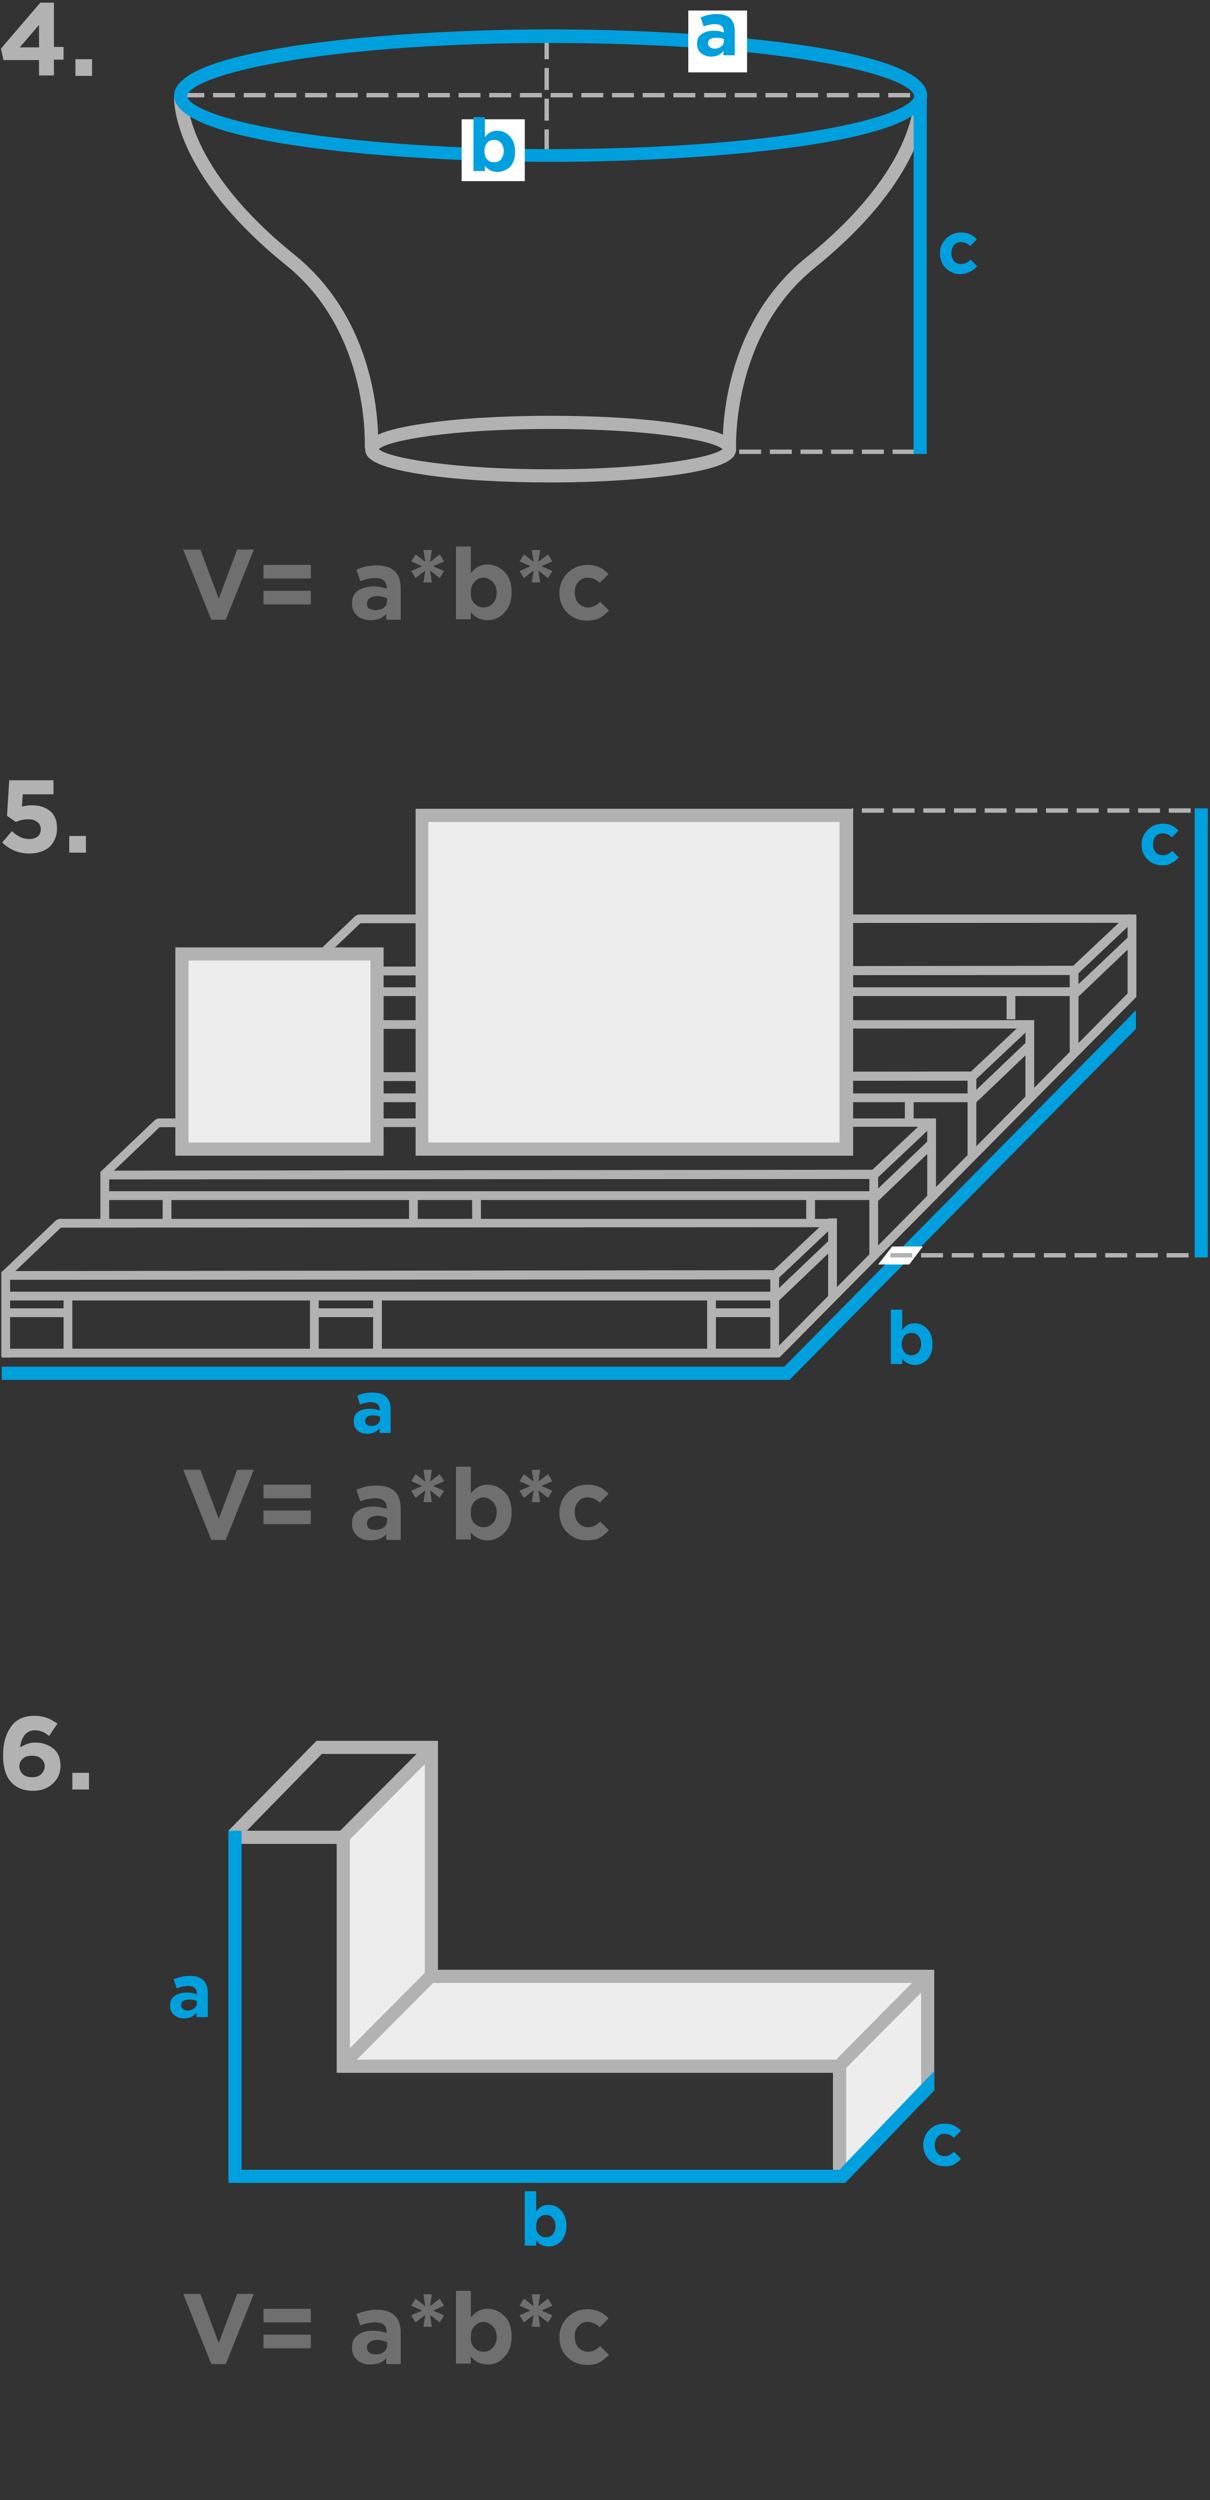 <?xml version="1.0" encoding="utf-8"?>
<!-- Generator: Adobe Illustrator 27.0.0, SVG Export Plug-In . SVG Version: 6.00 Build 0)  -->
<svg version="1.1" id="Layer_1" xmlns="http://www.w3.org/2000/svg" xmlns:xlink="http://www.w3.org/1999/xlink" x="0px" y="0px"
	 viewBox="0 0 276 570" style="enable-background:new 0 0 276 570;" xml:space="preserve">
<rect x="0" y="0" width="276" height="570" fill="#333333" stroke="none"/>
<style type="text/css">
	.st0{fill:#EDEDED;}
	.st1{fill:#B2B2B2;}
	.st2{fill:#00A0DE;}
	.st3{fill:#706F6F;}
	.st4{fill:#FFFFFF;}
</style>
<path class="st0" d="M211,450.4l0.1,26.2l-20.3,19.9l0.4-25.1l-113.4-0.8l0.5-51.7l20.1-20.5v52.2L211,450.4z"/>
<path class="st1" d="M210.3,22.2h-0.6v-1h0.6V22.2z M207.6,22.2h-5v-1h5V22.2z M200.6,22.2h-5v-1h5V22.2z M193.6,22.2h-5v-1h5V22.2z
	 M186.6,22.2h-5v-1h5V22.2z M179.6,22.2h-5v-1h5V22.2z M172.6,22.2h-5v-1h5V22.2z M165.6,22.2h-5v-1h5V22.2z M158.6,22.2h-5v-1h5
	V22.2z M151.6,22.2h-5v-1h5V22.2z M144.6,22.2h-5v-1h5V22.2z M137.6,22.2h-5v-1h5V22.2z M130.6,22.2h-5v-1h5V22.2z M123.6,22.2h-5
	v-1h5V22.2z M116.6,22.2h-5v-1h5V22.2z M109.6,22.2h-5v-1h5V22.2z M102.6,22.2h-5v-1h5V22.2z M95.6,22.2h-5v-1h5V22.2z M88.6,22.2
	h-5v-1h5V22.2z M81.6,22.2h-5v-1h5V22.2z M74.6,22.2h-5v-1h5V22.2z M67.6,22.2h-5v-1h5V22.2z M60.6,22.2h-5v-1h5V22.2z M53.6,22.2
	h-5v-1h5V22.2z M46.6,22.2h-5v-1h5V22.2z"/>
<path class="st1" d="M124.2,34.5v-5h1v5H124.2z M124.2,27.5v-5h1v5H124.2z M124.2,20.5v-5h1v5H124.2z M124.2,13.5v-5h1v5H124.2z"/>
<path class="st1" d="M165.5,103.5v-1h1.1v1H165.5z M168.6,103.5v-1h5v1H168.6z M175.6,103.5v-1h5v1H175.6z M182.6,103.5v-1h5v1
	H182.6z M189.6,103.5v-1h5v1H189.6z M196.6,103.5v-1h5v1H196.6z M203.6,103.5v-1h5v1H203.6z"/>
<path class="st1" d="M194.6,185.3h-0.3v-1h0.3V185.3z M196.6,185.3v-1h5v1H196.6z M203.6,185.3v-1h5v1H203.6z M210.6,185.3v-1h5v1
	H210.6z M217.6,185.3v-1h5v1H217.6z M224.6,185.3v-1h5v1H224.6z M231.6,185.3v-1h5v1H231.6z M238.6,185.3v-1h5v1H238.6z
	 M245.6,185.3v-1h5v1H245.6z M252.6,185.3v-1h5v1H252.6z M259.6,185.3v-1h5v1H259.6z M266.6,185.3v-1h5v1H266.6z"/>
<path class="st2" d="M42,460.2c-0.9,0-1.7-0.3-2.3-0.8c-0.6-0.5-0.9-1.2-0.9-2.1c0-1,0.3-1.7,1-2.2c0.7-0.5,1.6-0.8,2.8-0.8
	c0.8,0,1.5,0.1,2.3,0.4v-0.2c0-1.1-0.7-1.7-2-1.7c-0.8,0-1.7,0.2-2.6,0.5l-0.7-2c1.1-0.5,2.3-0.8,3.6-0.8c1.4,0,2.5,0.3,3.2,1
	c0.7,0.7,1,1.7,1,3v5.4h-2.6v-1C44.1,459.8,43.1,460.2,42,460.2z M42.8,458.4c0.6,0,1.1-0.2,1.5-0.5c0.4-0.3,0.6-0.7,0.6-1.2v-0.5
	c-0.5-0.2-1.1-0.3-1.7-0.3c-0.6,0-1,0.1-1.4,0.3c-0.3,0.2-0.5,0.5-0.5,1c0,0.3,0.1,0.6,0.4,0.8C42,458.3,42.3,458.4,42.8,458.4z"/>
<path class="st2" d="M215.5,493.9c-1.4,0-2.6-0.5-3.5-1.4c-0.9-0.9-1.4-2.1-1.4-3.5c0-1.4,0.5-2.5,1.4-3.4c0.9-1,2.1-1.4,3.5-1.4
	c1.5,0,2.7,0.5,3.7,1.6l-1.6,1.6c-0.7-0.6-1.4-0.9-2.2-0.9c-0.7,0-1.2,0.2-1.6,0.8c-0.4,0.5-0.6,1.1-0.6,1.8c0,0.7,0.2,1.3,0.6,1.8
	c0.4,0.5,1,0.7,1.7,0.7c0.7,0,1.4-0.3,2.1-1l1.6,1.6c-0.5,0.6-1.1,1-1.6,1.3C217.1,493.8,216.3,493.9,215.5,493.9z"/>
<path class="st1" d="M8.9,17.3v-3.6H0.8l-0.6-2.6l9-10.5h3.1v10.1h2.2v2.9h-2.2v3.6H8.9z M4.5,10.8h4.4V5.7L4.5,10.8z"/>
<path class="st1" d="M17.2,17.3v-3.8H21v3.8H17.2z"/>
<path class="st1" d="M7.5,408.3c-2,0-3.6-0.6-4.8-1.8c-1.3-1.3-2-3.4-2-6.3c0-2.7,0.6-4.8,1.8-6.5c1.2-1.7,3-2.5,5.4-2.5
	c1.9,0,3.6,0.6,5.2,1.8l-1.9,2.8c-0.6-0.5-1.1-0.8-1.6-1c-0.5-0.2-1.1-0.3-1.7-0.3c-1,0-1.7,0.4-2.3,1.1c-0.5,0.7-0.9,1.6-1,2.8
	c1.1-0.7,2.2-1.1,3.4-1.1c1.7,0,3.1,0.5,4.2,1.4c1.1,0.9,1.6,2.2,1.6,3.9c0,1.7-0.6,3-1.8,4.1C10.8,407.8,9.3,408.3,7.5,408.3z
	 M5.2,404.5c0.5,0.5,1.2,0.7,2.1,0.7s1.6-0.2,2.1-0.7c0.5-0.5,0.8-1.1,0.8-1.8c0-0.7-0.3-1.3-0.8-1.7c-0.5-0.5-1.2-0.7-2.1-0.7
	s-1.6,0.2-2.1,0.7c-0.5,0.4-0.8,1-0.8,1.8C4.5,403.5,4.7,404.1,5.2,404.5z"/>
<path class="st1" d="M16.5,408v-3.8h3.8v3.8H16.5z"/>
<path class="st1" d="M6.7,194.6c-2.4,0-4.4-0.8-6.2-2.5l2.2-2.6c1.3,1.2,2.6,1.8,3.9,1.8c0.9,0,1.5-0.2,2-0.6c0.5-0.4,0.7-1,0.7-1.7
	c0-0.7-0.3-1.2-0.8-1.6c-0.5-0.4-1.2-0.6-2.1-0.6s-1.8,0.2-2.8,0.6L1.6,186l0.5-8.1h10.1v3.2h-7L5,183.9c0.8-0.2,1.5-0.3,2.2-0.3
	c1.7,0,3.1,0.4,4.2,1.3c1.1,0.9,1.6,2.2,1.6,4c0,1.7-0.6,3.1-1.7,4.2C10.1,194.1,8.6,194.6,6.7,194.6z"/>
<path class="st1" d="M15.8,194.4v-3.8h3.8v3.8H15.8z"/>
<path class="st2" d="M125.1,512.2c-1.1,0-2.1-0.5-2.8-1.4v1.2h-2.6v-12.4h2.6v4.6c0.7-1,1.7-1.5,2.8-1.5c1.1,0,2.1,0.4,2.9,1.3
	c0.8,0.9,1.2,2,1.2,3.5c0,1.5-0.4,2.6-1.2,3.5C127.2,511.8,126.2,512.2,125.1,512.2z M122.9,509.4c0.4,0.5,1,0.7,1.6,0.7
	s1.2-0.2,1.6-0.7c0.4-0.5,0.6-1.1,0.6-1.9c0-0.7-0.2-1.3-0.6-1.8c-0.4-0.5-1-0.7-1.6-0.7s-1.1,0.2-1.6,0.7c-0.4,0.5-0.6,1.1-0.6,1.8
	C122.2,508.3,122.4,508.9,122.9,509.4z"/>
<path class="st2" d="M219.1,62.5c-1.4,0-2.5-0.5-3.4-1.4c-0.9-0.9-1.3-2-1.3-3.4c0-1.3,0.5-2.4,1.4-3.3c0.9-0.9,2-1.4,3.4-1.4
	c1.5,0,2.7,0.5,3.6,1.6l-1.5,1.5c-0.6-0.6-1.3-0.9-2.1-0.9c-0.6,0-1.2,0.2-1.6,0.7c-0.4,0.5-0.6,1.1-0.6,1.8c0,0.7,0.2,1.3,0.6,1.8
	c0.4,0.5,1,0.7,1.7,0.7c0.7,0,1.4-0.3,2.1-1l1.5,1.5c-0.5,0.5-1,1-1.6,1.2C220.6,62.3,219.9,62.5,219.1,62.5z"/>
<path class="st2" d="M265.1,197.3c-1.4,0-2.5-0.5-3.4-1.4c-0.9-0.9-1.3-2-1.3-3.4c0-1.3,0.5-2.4,1.4-3.3c0.9-0.9,2-1.4,3.4-1.4
	c1.5,0,2.7,0.5,3.6,1.6l-1.5,1.5c-0.6-0.6-1.3-0.9-2.1-0.9c-0.6,0-1.2,0.2-1.6,0.7s-0.6,1.1-0.6,1.8c0,0.7,0.2,1.3,0.6,1.8
	c0.4,0.5,1,0.7,1.7,0.7c0.7,0,1.4-0.3,2.1-1l1.5,1.5c-0.5,0.5-1,1-1.6,1.2C266.7,197.2,266,197.3,265.1,197.3z"/>
<path class="st2" d="M208.6,311.2c-1.1,0-2.1-0.5-2.8-1.4v1.2h-2.6v-12.4h2.6v4.6c0.7-1,1.7-1.5,2.8-1.5c1.1,0,2.1,0.4,2.9,1.3
	c0.8,0.8,1.2,2,1.2,3.5c0,1.5-0.4,2.6-1.2,3.5C210.7,310.8,209.7,311.2,208.6,311.2z M206.3,308.3c0.4,0.5,1,0.7,1.6,0.7
	c0.6,0,1.1-0.2,1.6-0.7c0.4-0.5,0.6-1.1,0.6-1.9c0-0.7-0.2-1.3-0.6-1.8c-0.4-0.5-1-0.7-1.6-0.7c-0.6,0-1.2,0.2-1.6,0.7
	c-0.4,0.5-0.6,1.1-0.6,1.8C205.7,307.2,205.9,307.8,206.3,308.3z"/>
<path class="st2" d="M83.8,326.9c-0.9,0-1.6-0.2-2.2-0.7c-0.6-0.5-0.9-1.2-0.9-2.1c0-1,0.3-1.7,1-2.2c0.7-0.5,1.6-0.7,2.7-0.7
	c0.8,0,1.5,0.1,2.2,0.4v-0.2c0-1.1-0.7-1.7-2-1.7c-0.8,0-1.6,0.2-2.5,0.5l-0.6-2c1.1-0.5,2.3-0.7,3.5-0.7c1.4,0,2.4,0.3,3.1,1
	c0.7,0.7,1,1.6,1,2.9v5.3h-2.5v-1C85.8,326.5,84.9,326.9,83.8,326.9z M84.6,325.1c0.6,0,1.1-0.1,1.5-0.4c0.4-0.3,0.6-0.7,0.6-1.2
	v-0.5c-0.5-0.2-1-0.3-1.6-0.3c-0.6,0-1,0.1-1.3,0.3c-0.3,0.2-0.5,0.5-0.5,1c0,0.3,0.1,0.6,0.4,0.8C83.8,325,84.1,325.1,84.6,325.1z"
	/>
<path class="st3" d="M48.2,539l-6.4-16h3.9l4.2,11.2l4.2-11.2h3.8l-6.4,16H48.2z"/>
<path class="st3" d="M60.1,529.5v-3.1h10.8v3.1H60.1z M60.1,535.4v-3.1h10.8v3.1H60.1z"/>
<path class="st3" d="M84.5,539.1c-1.2,0-2.2-0.3-3-1c-0.8-0.7-1.2-1.6-1.2-2.8c0-1.3,0.4-2.3,1.3-2.9c0.9-0.7,2.1-1,3.6-1
	c1,0,2,0.2,3,0.5v-0.2c0-1.5-0.9-2.2-2.6-2.2c-1,0-2.2,0.2-3.4,0.7l-0.9-2.6c1.5-0.6,3.1-1,4.7-1c1.8,0,3.2,0.5,4.1,1.4
	c0.9,0.9,1.3,2.2,1.3,3.9v7.1h-3.3v-1.3C87.3,538.6,86.1,539.1,84.5,539.1z M85.6,536.8c0.8,0,1.5-0.2,2-0.6
	c0.5-0.4,0.7-0.9,0.7-1.5V534c-0.7-0.3-1.4-0.5-2.2-0.5c-0.8,0-1.3,0.2-1.8,0.5c-0.4,0.3-0.6,0.7-0.6,1.3c0,0.5,0.2,0.8,0.5,1.1
	C84.6,536.6,85,536.8,85.6,536.8z"/>
<path class="st3" d="M96.6,530.5l0.4-2.7l-2.2,1.7l-1-1.6l2.5-1.1l-2.5-1.1l1-1.6l2.2,1.7l-0.4-2.7h1.9l-0.4,2.7l2.2-1.7l1,1.6
	l-2.5,1.1l2.5,1.1l-1,1.6l-2.2-1.7l0.4,2.7H96.6z"/>
<path class="st3" d="M111.2,539.1c-1.5,0-2.8-0.6-3.8-1.8v1.6h-3.4v-16.6h3.4v6.1c1-1.3,2.2-2,3.8-2c1.5,0,2.8,0.6,3.9,1.7
	c1.1,1.1,1.6,2.7,1.6,4.6c0,1.9-0.5,3.5-1.6,4.6C114,538.6,112.7,539.1,111.2,539.1z M108.2,535.3c0.6,0.6,1.3,0.9,2.1,0.9
	c0.8,0,1.5-0.3,2.1-0.9c0.6-0.6,0.9-1.5,0.9-2.5c0-1-0.3-1.8-0.9-2.4c-0.6-0.6-1.3-1-2.1-1c-0.8,0-1.5,0.3-2.1,1
	c-0.6,0.6-0.8,1.4-0.8,2.4C107.3,533.8,107.6,534.7,108.2,535.3z"/>
<path class="st3" d="M121.3,530.5l0.4-2.7l-2.2,1.7l-1-1.6l2.5-1.1l-2.5-1.1l1-1.6l2.2,1.7l-0.4-2.7h1.9l-0.4,2.7l2.2-1.7l1,1.6
	l-2.5,1.1l2.5,1.1l-1,1.6l-2.2-1.7l0.4,2.7H121.3z"/>
<path class="st3" d="M133.9,539.2c-1.8,0-3.3-0.6-4.5-1.8c-1.2-1.2-1.8-2.7-1.8-4.5c0-1.8,0.6-3.2,1.8-4.5c1.2-1.2,2.7-1.9,4.6-1.9
	c2,0,3.6,0.7,4.8,2.1l-2,2c-0.8-0.8-1.8-1.2-2.8-1.2c-0.8,0-1.5,0.3-2.1,1c-0.6,0.6-0.8,1.4-0.8,2.4c0,1,0.3,1.8,0.8,2.4
	c0.6,0.6,1.3,1,2.2,1c1,0,1.9-0.4,2.8-1.3l2,2c-0.7,0.7-1.4,1.3-2.1,1.7S135.1,539.2,133.9,539.2z"/>
<path class="st3" d="M48.2,351.1l-6.4-16h3.9l4.2,11.2l4.2-11.2h3.8l-6.4,16H48.2z"/>
<path class="st3" d="M60.1,341.6v-3.1h10.8v3.1H60.1z M60.1,347.5v-3.1h10.8v3.1H60.1z"/>
<path class="st3" d="M84.5,351.2c-1.2,0-2.2-0.3-3-1c-0.8-0.7-1.2-1.6-1.2-2.8c0-1.3,0.4-2.3,1.3-2.9c0.9-0.7,2.1-1,3.6-1
	c1,0,2,0.2,3,0.5v-0.2c0-1.5-0.9-2.2-2.6-2.2c-1,0-2.2,0.2-3.4,0.7l-0.9-2.6c1.5-0.7,3.1-1,4.7-1c1.8,0,3.2,0.5,4.1,1.4
	c0.9,0.9,1.3,2.2,1.3,3.9v7.1h-3.3v-1.3C87.3,350.7,86.1,351.2,84.5,351.2z M85.6,348.8c0.8,0,1.5-0.2,2-0.6
	c0.5-0.4,0.7-0.9,0.7-1.5v-0.6c-0.7-0.3-1.4-0.5-2.2-0.5c-0.8,0-1.3,0.2-1.8,0.5c-0.4,0.3-0.6,0.7-0.6,1.3c0,0.5,0.2,0.8,0.5,1.1
	C84.6,348.7,85,348.8,85.6,348.8z"/>
<path class="st3" d="M96.6,342.5l0.4-2.7l-2.2,1.7l-1-1.6l2.5-1.1l-2.5-1.1l1-1.6l2.2,1.7l-0.4-2.7h1.9l-0.4,2.7l2.2-1.7l1,1.6
	l-2.5,1.1l2.5,1.1l-1,1.6l-2.2-1.7l0.4,2.7H96.6z"/>
<path class="st3" d="M111.2,351.2c-1.5,0-2.8-0.6-3.8-1.8v1.6h-3.4v-16.6h3.4v6.1c1-1.3,2.2-2,3.8-2c1.5,0,2.8,0.6,3.9,1.7
	c1.1,1.1,1.6,2.7,1.6,4.6c0,1.9-0.5,3.5-1.6,4.6C114,350.6,112.7,351.2,111.2,351.2z M108.2,347.3c0.6,0.6,1.3,0.9,2.1,0.9
	c0.8,0,1.5-0.3,2.1-0.9c0.6-0.6,0.9-1.5,0.9-2.5c0-1-0.3-1.8-0.9-2.4c-0.6-0.6-1.3-1-2.1-1c-0.8,0-1.5,0.3-2.1,1
	c-0.6,0.6-0.8,1.4-0.8,2.4C107.3,345.9,107.6,346.7,108.2,347.3z"/>
<path class="st3" d="M121.3,342.5l0.4-2.7l-2.2,1.7l-1-1.6l2.5-1.1l-2.5-1.1l1-1.6l2.2,1.7l-0.4-2.7h1.9l-0.4,2.7l2.2-1.7l1,1.6
	l-2.5,1.1l2.5,1.1l-1,1.6l-2.2-1.7l0.4,2.7H121.3z"/>
<path class="st3" d="M133.9,351.2c-1.8,0-3.3-0.6-4.5-1.8c-1.2-1.2-1.8-2.7-1.8-4.5c0-1.8,0.6-3.2,1.8-4.5c1.2-1.2,2.7-1.9,4.6-1.9
	c2,0,3.6,0.7,4.8,2.1l-2,2c-0.8-0.8-1.8-1.2-2.8-1.2c-0.8,0-1.6,0.3-2.1,1c-0.6,0.6-0.8,1.4-0.8,2.4c0,1,0.3,1.8,0.8,2.4
	c0.6,0.6,1.3,1,2.2,1c1,0,1.9-0.4,2.8-1.3l2,2c-0.7,0.7-1.4,1.3-2.1,1.7S135.1,351.2,133.9,351.2z"/>
<path class="st3" d="M48.2,141.3l-6.4-16h3.9l4.2,11.2l4.2-11.2h3.8l-6.4,16H48.2z"/>
<path class="st3" d="M60.1,131.9v-3.1h10.8v3.1H60.1z M60.1,137.8v-3.1h10.8v3.1H60.1z"/>
<path class="st3" d="M84.5,141.4c-1.2,0-2.2-0.3-3-1c-0.8-0.7-1.2-1.6-1.2-2.8c0-1.3,0.4-2.3,1.3-2.9c0.9-0.6,2.1-1,3.6-1
	c1,0,2,0.2,3,0.5v-0.2c0-1.5-0.9-2.2-2.6-2.2c-1,0-2.2,0.2-3.4,0.7l-0.9-2.6c1.5-0.7,3.1-1,4.7-1c1.8,0,3.2,0.5,4.1,1.4
	c0.9,0.9,1.3,2.2,1.3,3.9v7.1h-3.3v-1.3C87.3,140.9,86.1,141.4,84.5,141.4z M85.6,139.1c0.8,0,1.5-0.2,2-0.6
	c0.5-0.4,0.7-0.9,0.7-1.5v-0.6c-0.7-0.3-1.4-0.5-2.2-0.5c-0.8,0-1.3,0.2-1.8,0.5c-0.4,0.3-0.6,0.7-0.6,1.3c0,0.5,0.2,0.8,0.5,1.1
	C84.6,138.9,85,139.1,85.6,139.1z"/>
<path class="st3" d="M96.6,132.8l0.4-2.7l-2.2,1.7l-1-1.6l2.5-1.1l-2.5-1.1l1-1.6l2.2,1.7l-0.4-2.7h1.9l-0.4,2.7l2.2-1.7l1,1.6
	l-2.5,1.1l2.5,1.1l-1,1.6l-2.2-1.7l0.4,2.7H96.6z"/>
<path class="st3" d="M111.2,141.4c-1.5,0-2.8-0.6-3.8-1.8v1.6h-3.4v-16.6h3.4v6.1c1-1.3,2.2-2,3.8-2c1.5,0,2.8,0.6,3.9,1.7
	c1.1,1.1,1.6,2.7,1.6,4.6c0,1.9-0.5,3.5-1.6,4.6C114,140.9,112.7,141.4,111.2,141.4z M108.2,137.6c0.6,0.6,1.3,0.9,2.1,0.9
	c0.8,0,1.5-0.3,2.1-0.9c0.6-0.6,0.9-1.5,0.9-2.5c0-1-0.3-1.8-0.9-2.4c-0.6-0.6-1.3-1-2.1-1c-0.8,0-1.5,0.3-2.1,1
	c-0.6,0.6-0.8,1.4-0.8,2.4C107.3,136.1,107.6,137,108.2,137.6z"/>
<path class="st3" d="M121.3,132.8l0.4-2.7l-2.2,1.7l-1-1.6l2.5-1.1l-2.5-1.1l1-1.6l2.2,1.7l-0.4-2.7h1.9l-0.4,2.7l2.2-1.7l1,1.6
	l-2.5,1.1l2.5,1.1l-1,1.6l-2.2-1.7l0.4,2.7H121.3z"/>
<path class="st3" d="M133.9,141.5c-1.8,0-3.3-0.6-4.5-1.8c-1.2-1.2-1.8-2.7-1.8-4.5c0-1.8,0.6-3.2,1.8-4.5c1.2-1.2,2.7-1.9,4.6-1.9
	c2,0,3.6,0.7,4.8,2.1l-2,2c-0.8-0.8-1.8-1.2-2.8-1.2c-0.8,0-1.5,0.3-2.1,1c-0.6,0.7-0.8,1.4-0.8,2.4c0,1,0.3,1.8,0.8,2.4
	c0.6,0.6,1.3,1,2.2,1c1,0,1.9-0.4,2.8-1.3l2,2c-0.7,0.7-1.4,1.3-2.1,1.7C136,141.3,135.1,141.5,133.9,141.5z"/>
<path class="st1" d="M125.6,110c-11,0-21.3-0.6-29.1-1.8c-11.7-1.8-13.2-3.9-13.2-5.8s1.6-4.1,13.2-5.8c7.8-1.2,18.1-1.8,29.1-1.8
	s21.3,0.6,29.1,1.8c11.7,1.8,13.2,3.9,13.2,5.8s-1.6,4.1-13.2,5.8C146.9,109.3,136.6,110,125.6,110z M86.4,102.4
	c2.1,2,16.6,4.6,39.2,4.6s37.1-2.7,39.2-4.6c-2.1-2-16.6-4.6-39.2-4.6S88.5,100.4,86.4,102.4z"/>
<path class="st1" d="M86.2,102.4l-3-0.2c0-0.3,1.3-26.2-17.9-41.7C38.9,39.2,39.7,22.6,39.7,21.9l3,0.2L41.2,22l1.5,0.1
	c0,0.2-0.5,15.9,24.5,36C87.7,74.7,86.3,101.3,86.2,102.4z"/>
<path class="st1" d="M164.9,102.9c-0.1-1.1-1.4-27.7,19-44.2c25.2-20.3,24.5-35.9,24.5-36l3-0.2c0,0.7,0.8,17.3-25.6,38.6
	c-19.2,15.5-17.9,41.4-17.9,41.7L164.9,102.9z"/>
<path class="st2" d="M125.6,36.9c-34.5,0-85.9-4-85.9-15.1S91.1,6.7,125.6,6.7c34.5,0,85.9,4,85.9,15.1S160.1,36.9,125.6,36.9z
	 M125.6,9.8c-22.5,0-43.6,1.4-59.4,4c-18.5,3-23.5,6.5-23.5,8.1S47.6,27,66.2,30c15.9,2.5,37,4,59.4,4s43.6-1.4,59.4-4
	c18.5-3,23.5-6.5,23.5-8.1s-4.9-5.1-23.5-8.1C169.2,11.2,148.1,9.8,125.6,9.8z"/>
<path class="st1" d="M213.1,449.1v27.5l-3,3.1v-27.6H96.9v-52.2H73.4l-17.1,17.5h23.5v52.2H193v25.8h-3v-22.8H76.8v-52.2H52.1v-3
	l20.1-20.5h27.7v52.2H213.1z"/>
<path class="st2" d="M213.1,472.2v4.4l-3,3.1l-17.3,18H52.1v-80.3h3v77.3h136.4l1.5-1.6l17.1-17.8L213.1,472.2z"/>
<path class="st1" d="M97,397.9l-20.2,20.3l2.1,2.1l20.2-20.3L97,397.9z"/>
<path class="st1" d="M97.2,449.5L77,469.8l2.1,2.1l20.2-20.3L97.2,449.5z"/>
<path class="st1" d="M210.5,449.6L190.3,470l2.1,2.1l20.2-20.3L210.5,449.6z"/>
<path class="st1" d="M2.3,290h-2v19.5h2V290z"/>
<path class="st1" d="M177.7,290.4h-2v18.2h2V290.4z"/>
<path class="st1" d="M1,291.8l-0.7-1.7l12.5-11.9l0.7-0.3h175.9l0.7,1.7l-12.5,11.8l-0.7,0.3L1,291.8z M13.9,279.9l-10.4,9.9
	l173-0.2l10.4-9.8L13.9,279.9z"/>
<path class="st1" d="M176.7,294.5H1.4v2h175.3V294.5z"/>
<path class="st1" d="M189.1,282.8L176,295.3l1.4,1.5l13.1-12.5L189.1,282.8z"/>
<path class="st1" d="M190.9,277.8h-2v18.4h2V277.8z"/>
<path class="st1" d="M16.5,295.2h-2v14h2V295.2z"/>
<path class="st1" d="M72.7,295.2h-2v14h2V295.2z"/>
<path class="st1" d="M87.1,295.2h-2v14h2V295.2z"/>
<path class="st1" d="M15.9,298.3H0.8v2h15.1V298.3z"/>
<path class="st1" d="M86.7,298.3H71.6v2h15.1V298.3z"/>
<path class="st1" d="M177,298.3h-15.1v2H177V298.3z"/>
<path class="st1" d="M163.3,294.9h-2v14.3h2V294.9z"/>
<path class="st1" d="M213.5,255h-2v18.4h2V255z"/>
<path class="st1" d="M24.9,267.2h-2v11.3h2V267.2z"/>
<path class="st1" d="M200.3,267.5h-2v19h2V267.5z"/>
<path class="st1" d="M23.6,268.9l-0.7-1.7l12.5-11.9l0.7-0.3H212l0.7,1.7l-12.5,11.8l-0.7,0.3L23.6,268.9z M36.4,257L26,266.9
	l173-0.2l10.4-9.8L36.4,257z"/>
<path class="st1" d="M199.3,271.6H24v2h175.3V271.6z"/>
<path class="st1" d="M211.8,260l-13.1,12.5l1.4,1.5l13.1-12.5L211.8,260z"/>
<path class="st1" d="M39.1,272.3h-2v6.5h2V272.3z"/>
<path class="st1" d="M95.3,272.3h-2v6.5h2V272.3z"/>
<path class="st1" d="M109.7,272.3h-2v6.5h2V272.3z"/>
<path class="st1" d="M185.9,272.1h-2v6.8h2V272.1z"/>
<path class="st1" d="M235.9,232.6h-2v17.9h2V232.6z"/>
<path class="st1" d="M47.3,244.8h-2v11.3h2V244.8z"/>
<path class="st1" d="M222.7,245.2h-2v18.2h2V245.2z"/>
<path class="st1" d="M46,246.5l-0.7-1.7l12.5-11.9l0.7-0.3h175.9l0.7,1.7l-12.5,11.8l-0.7,0.3L46,246.5z M58.9,234.6l-10.4,9.9
	l173-0.2l10.4-9.8L58.9,234.6z"/>
<path class="st1" d="M221.7,249.3H46.4v2h175.3V249.3z"/>
<path class="st1" d="M234.1,237.6L221,250.1l1.4,1.5l13.1-12.5L234.1,237.6z"/>
<path class="st1" d="M61.6,250h-2v6.5h2V250z"/>
<path class="st1" d="M117.8,250h-2v6.5h2V250z"/>
<path class="st1" d="M132.1,250h-2v6.5h2V250z"/>
<path class="st1" d="M208.4,249.7h-2v6.8h2V249.7z"/>
<path class="st1" d="M177.8,309.5H0.8v-2H177l80.2-81v-18h2v18.8L177.8,309.5z"/>
<path class="st1" d="M70.6,220.7h-2V232h2V220.7z"/>
<path class="st1" d="M246,221h-2v19.3h2V221z"/>
<path class="st1" d="M69.3,222.4l-0.7-1.7l12.5-11.9l0.7-0.3h175.9l0.7,1.7L245.9,222l-0.7,0.3L69.3,222.4z M82.2,210.5l-10.4,9.9
	l173-0.2l10.4-9.8L82.2,210.5z"/>
<path class="st1" d="M245,225.1H69.7v2H245V225.1z"/>
<path class="st1" d="M257.5,213.5L244.3,226l1.4,1.5l13.1-12.5L257.5,213.5z"/>
<path class="st1" d="M84.8,225.8h-2v6.5h2V225.8z"/>
<path class="st1" d="M141,225.8h-2v6.5h2V225.8z"/>
<path class="st1" d="M155.4,225.8h-2v6.5h2V225.8z"/>
<path class="st1" d="M231.6,225.6h-2v6.8h2V225.6z"/>
<path class="st2" d="M259.1,230.3v4.3l-2.7,2.7l-76.3,77.3H0.4v-3h178.5l77.5-78.5L259.1,230.3z"/>
<polygon class="st4" points="207.4,288.3 200.3,288.3 203.5,284.2 210.5,284.2 "/>
<path class="st0" d="M193,185.9H96.2V262H193V185.9z"/>
<path class="st1" d="M194.6,263.5H94.8v-79.1h99.8V263.5z M97.7,260.5h93.8v-73.1H97.7V260.5z"/>
<path class="st0" d="M86,217.5H41.5V262H86V217.5z"/>
<path class="st1" d="M87.5,263.5H40V216h47.5V263.5z M43,260.5h41.5V219H43V260.5z"/>
<path class="st4" d="M119.7,27.2h-14.4v14.1h14.4V27.2z"/>
<path class="st2" d="M211.4,22.6h-3v80.9h3V22.6z"/>
<path class="st2" d="M113.4,39.2c-1.1,0-2.1-0.5-2.8-1.4v1.2H108V26.7h2.6v4.6c0.7-1,1.7-1.5,2.8-1.5c1.1,0,2.1,0.4,2.9,1.3
	c0.8,0.9,1.2,2,1.2,3.5c0,1.5-0.4,2.6-1.2,3.5C115.5,38.8,114.5,39.2,113.4,39.2z M111.1,36.3c0.4,0.5,1,0.7,1.6,0.7
	c0.6,0,1.2-0.2,1.6-0.7c0.4-0.5,0.6-1.1,0.6-1.9c0-0.7-0.2-1.3-0.6-1.8c-0.4-0.5-1-0.7-1.6-0.7c-0.6,0-1.2,0.2-1.6,0.7
	c-0.4,0.5-0.6,1.1-0.6,1.8C110.5,35.3,110.7,35.9,111.1,36.3z"/>
<path class="st4" d="M170.4,2.4H157v14.1h13.4V2.4z"/>
<path class="st2" d="M162.2,12.9c-0.9,0-1.7-0.3-2.3-0.8c-0.6-0.5-0.9-1.2-0.9-2.1c0-1,0.3-1.7,1-2.2c0.7-0.5,1.6-0.8,2.8-0.8
	c0.8,0,1.5,0.1,2.3,0.4V7.2c0-1.1-0.7-1.7-2-1.7c-0.8,0-1.7,0.2-2.6,0.5l-0.7-2c1.1-0.5,2.3-0.8,3.6-0.8c1.4,0,2.5,0.3,3.2,1
	c0.7,0.7,1,1.7,1,3v5.4h-2.6v-1C164.4,12.5,163.4,12.9,162.2,12.9z M163,11.1c0.6,0,1.1-0.2,1.5-0.5c0.4-0.3,0.6-0.7,0.6-1.2V8.9
	c-0.5-0.2-1.1-0.3-1.7-0.3c-0.6,0-1,0.1-1.4,0.3c-0.3,0.2-0.5,0.5-0.5,1c0,0.3,0.1,0.6,0.4,0.8C162.3,11,162.6,11.1,163,11.1z"/>
<path class="st1" d="M203.1,286.7v-1h5v1H203.1z M210.1,286.7v-1h5v1H210.1z M217.1,286.7v-1h5v1H217.1z M224.1,286.7v-1h5v1H224.1z
	 M231.1,286.7v-1h5v1H231.1z M238.1,286.7v-1h5v1H238.1z M245.1,286.7v-1h5v1H245.1z M252.1,286.7v-1h5v1H252.1z M259.1,286.7v-1h5
	v1H259.1z M266.1,286.7v-1h5v1H266.1z"/>
<path class="st2" d="M275.5,184.3h-3v102.4h3V184.3z"/>
</svg>
